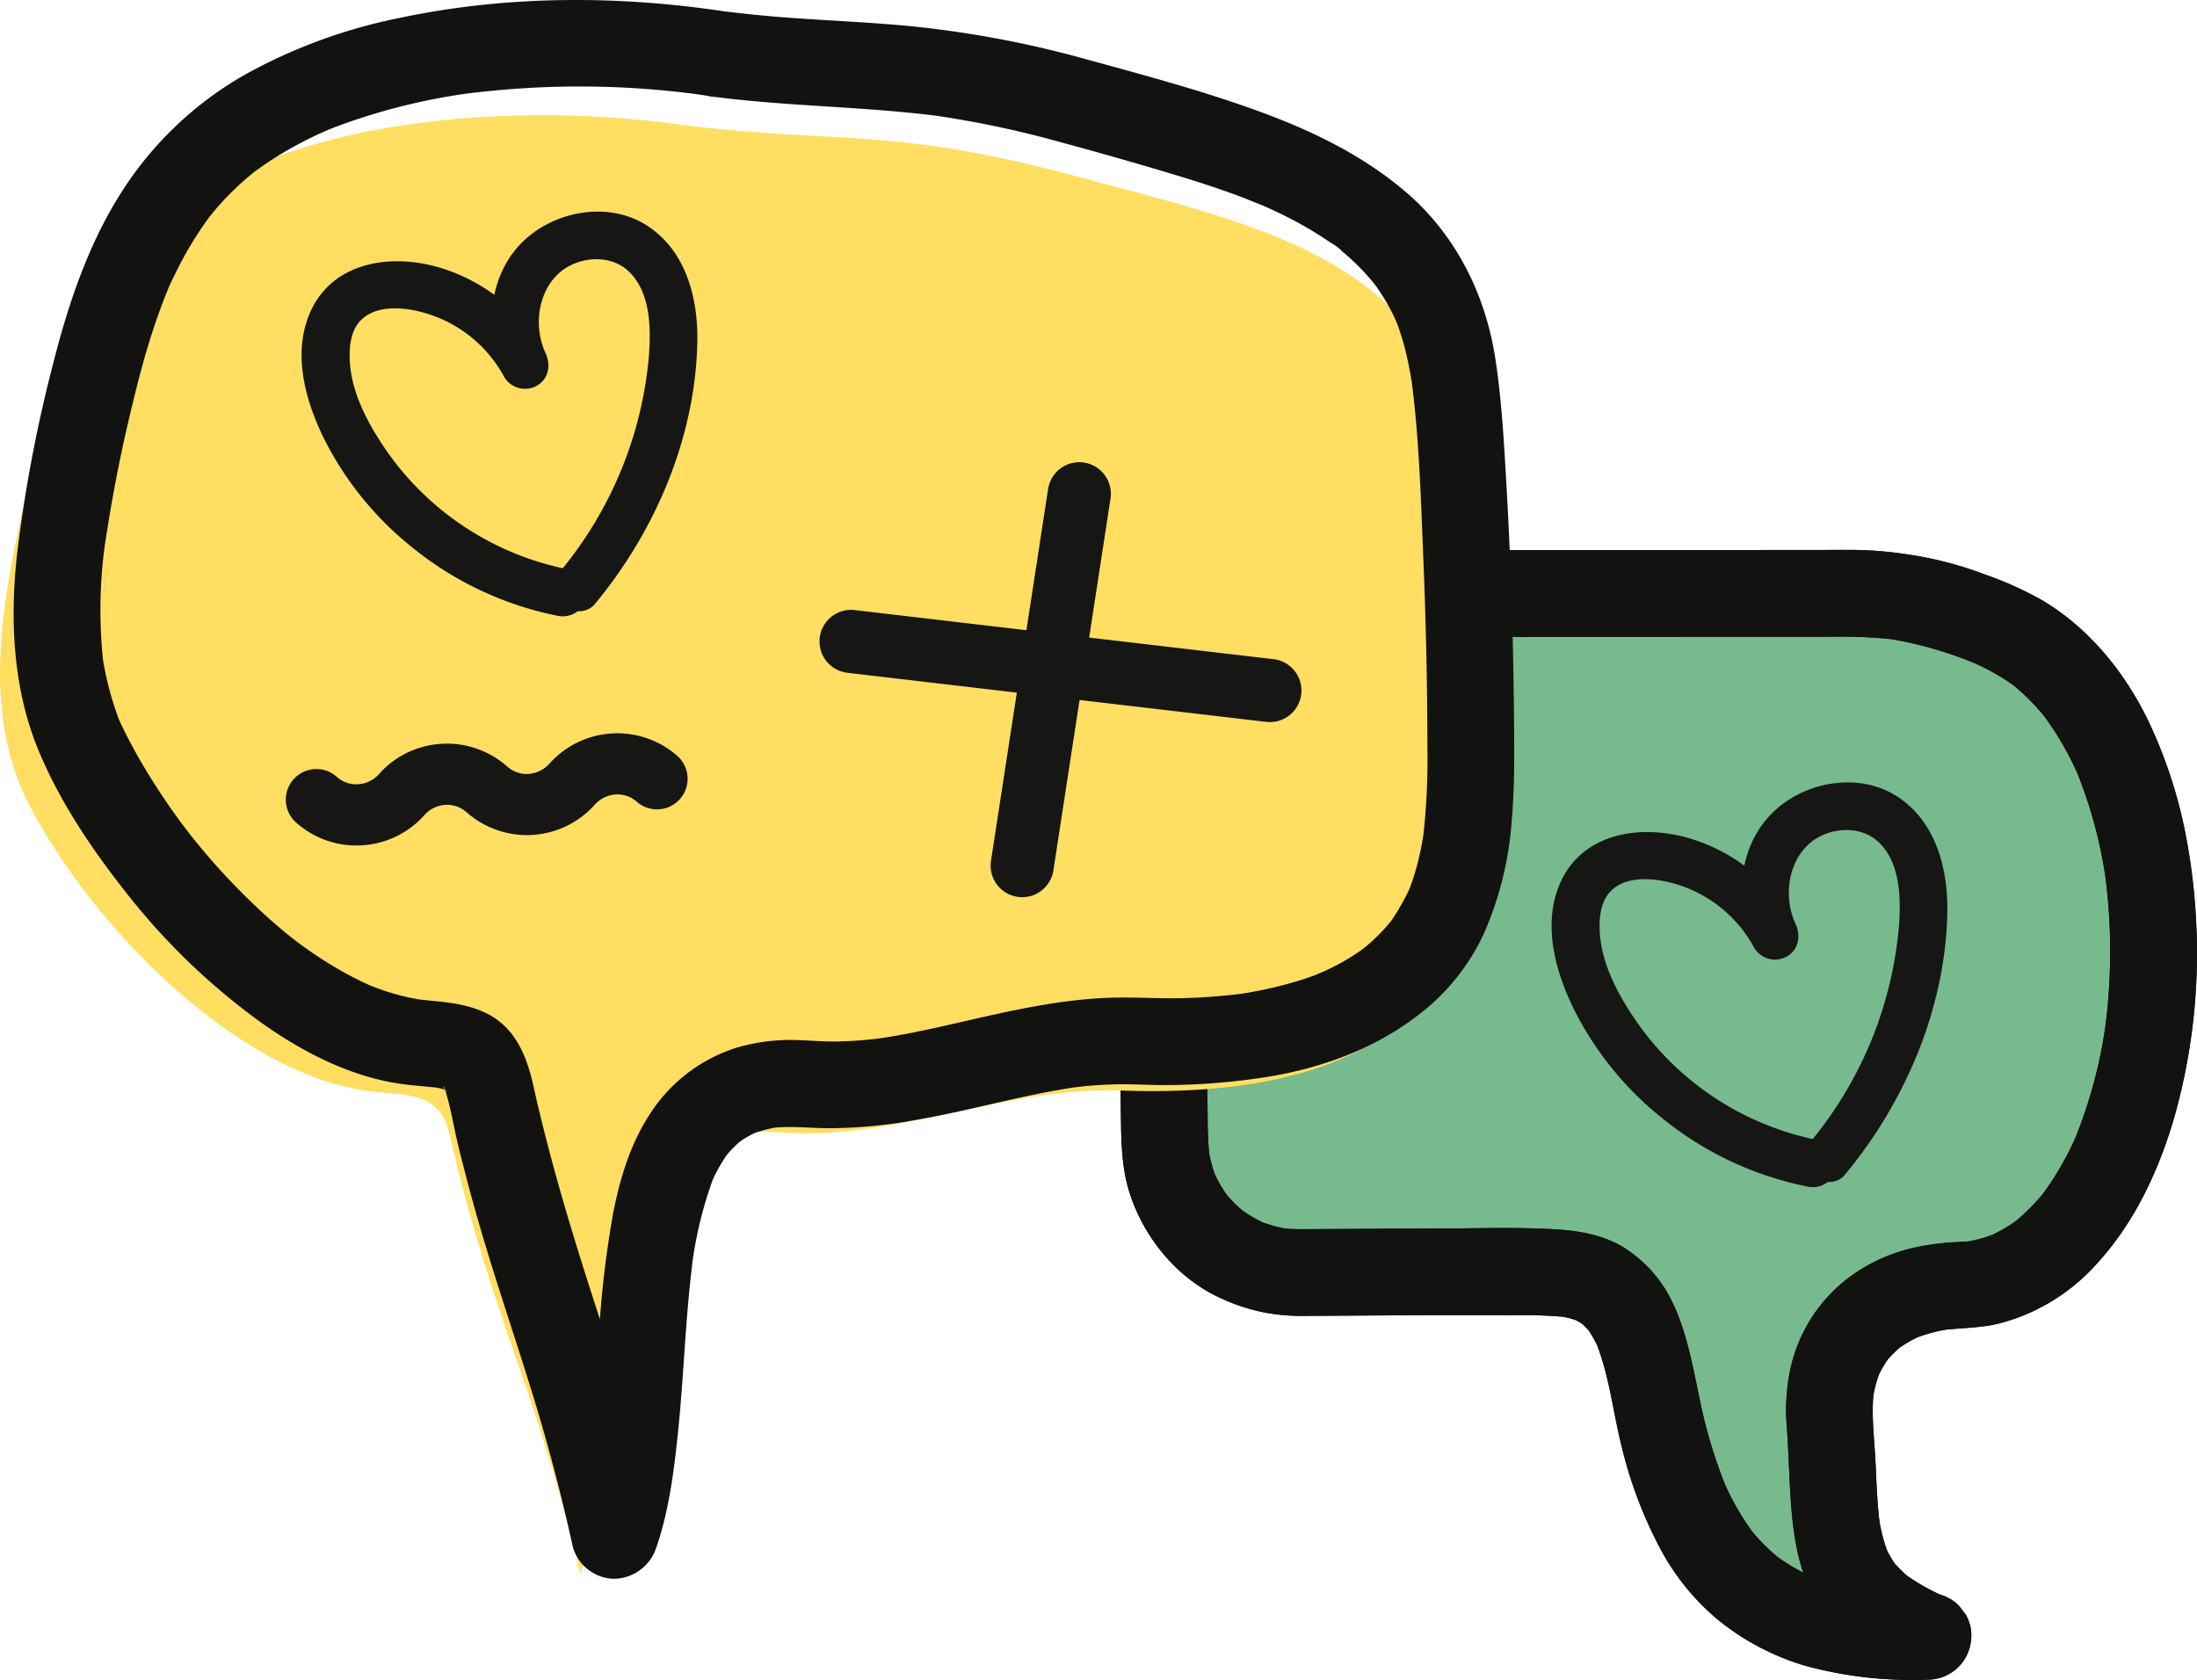 <?xml version="1.0" encoding="UTF-8"?>
<svg xmlns="http://www.w3.org/2000/svg" xmlns:xlink="http://www.w3.org/1999/xlink" width="420.877" height="321.828" viewBox="0 0 420.877 321.828">
  <defs>
    <clipPath id="a">
      <rect width="420.877" height="321.828" fill="none"></rect>
    </clipPath>
  </defs>
  <g transform="translate(-1452.562 605.47)">
    <g transform="translate(1452.562 -605.47)">
      <g transform="translate(0)" clip-path="url(#a)">
        <path d="M294.086,266.974a25.312,25.312,0,0,1-25.435-24.287c-.994-26.006,1.651-55.153,2.421-78.463.269-8.17,1.219-17.3,7.473-22.567,5.391-4.538,13.082-4.764,20.129-4.767l102.048-.042c9.9,0,19.254,2.606,28.272,6.687,43.738,19.8,35.6,124.624-8.137,125.895-15.573.452-25.978,10.36-24.861,25.9,1.559,21.708-1.267,33.023,18.847,41.337-31.25.654-44.985-12.007-51.646-42.545-2.056-9.424-3.173-20.887-11.768-25.266-3.592-1.83-7.787-1.92-11.818-1.97-11.767-.149-29.543.017-45.524.088" transform="translate(-45.448 -23.17)" fill="#77ba8e"></path>
        <path d="M292.393,256.972a27.958,27.958,0,0,1-3.447-.217l2.208.3a26.244,26.244,0,0,1-6.458-1.742l1.984.837a26.414,26.414,0,0,1-5.663-3.286l1.681,1.3a26.5,26.5,0,0,1-4.614-4.592l1.3,1.681a26.206,26.206,0,0,1-3.309-5.659l.837,1.984a26.04,26.04,0,0,1-1.75-6.487l.3,2.209a78.425,78.425,0,0,1-.358-8.243q-.082-4.529-.046-9.058c.041-6,.209-11.994.444-17.988.462-11.759,1.2-23.5,1.764-35.259.282-5.887.223-11.851.974-17.7l-.3,2.208a33.4,33.4,0,0,1,2.106-8.343l-.837,1.985a20.155,20.155,0,0,1,2.524-4.364l-1.3,1.681a17.184,17.184,0,0,1,2.8-2.785l-1.681,1.3a18.221,18.221,0,0,1,3.851-2.221l-1.985.837a26.952,26.952,0,0,1,6.543-1.684l-2.208.3a74.634,74.634,0,0,1,9.644-.454l11.823,0,23.852-.01,47.7-.019,13.482-.006a94.342,94.342,0,0,1,12.651.541l-2.208-.3a73.461,73.461,0,0,1,18.3,5.229l-1.985-.837a41.9,41.9,0,0,1,9.23,5.222l-1.681-1.3a43,43,0,0,1,7.573,7.633q-.65-.84-1.3-1.681a58.628,58.628,0,0,1,7.442,12.951l-.837-1.985a87.714,87.714,0,0,1,5.89,22.294l-.3-2.209a112.033,112.033,0,0,1,.65,23.238q-.244,3.247-.677,6.475l.3-2.209a92.353,92.353,0,0,1-6.193,23.5l.838-1.984a58.151,58.151,0,0,1-7.312,12.8l1.3-1.681a38.456,38.456,0,0,1-6.781,6.877l1.681-1.3a29.482,29.482,0,0,1-6.439,3.786l1.984-.837a26.671,26.671,0,0,1-6.608,1.806l2.209-.3c-1.135.15-2.269.2-3.411.252a49.063,49.063,0,0,0-7.376.914,32.909,32.909,0,0,0-11.109,4.413,29.841,29.841,0,0,0-13.5,19.753,39.919,39.919,0,0,0-.68,7.23c.023,1.907.216,3.815.322,5.719.188,3.415.3,6.833.51,10.247.414,6.783,1.217,13.547,4.407,19.649a26.355,26.355,0,0,0,6.723,8.174,43.539,43.539,0,0,0,5.684,3.992,65.873,65.873,0,0,0,7.379,3.441q1.105-8.158,2.209-16.317a86.927,86.927,0,0,1-13.065-.64l2.209.3a50.556,50.556,0,0,1-12.668-3.286l1.984.837a36.837,36.837,0,0,1-8.207-4.755l1.681,1.3a36.943,36.943,0,0,1-6.486-6.557l1.3,1.681a50.376,50.376,0,0,1-6.216-10.914l.837,1.985a93.607,93.607,0,0,1-5.093-16.8c-1.44-6.724-2.515-13.449-5.68-19.649a25.129,25.129,0,0,0-8.181-9.194c-4.036-2.8-9.087-3.692-13.888-3.973-7.129-.419-14.343-.18-21.482-.159-9.267.027-18.534.1-27.8.139-4.345.02-8.509,3.807-8.307,8.307a8.448,8.448,0,0,0,8.307,8.307c13.678-.061,27.358-.211,41.036-.129a91.613,91.613,0,0,1,10.562.359l-2.208-.3a19.841,19.841,0,0,1,4.78,1.208l-1.984-.837a15.123,15.123,0,0,1,3.244,1.9l-1.681-1.3a16.078,16.078,0,0,1,2.579,2.6l-1.3-1.681a22.237,22.237,0,0,1,2.78,4.873l-.837-1.985c2.712,6.54,3.387,13.748,5.126,20.57a82.662,82.662,0,0,0,7.33,19.307,45.681,45.681,0,0,0,10.959,13.553,48.106,48.106,0,0,0,17.081,8.967,78.6,78.6,0,0,0,23.288,2.588,8.327,8.327,0,0,0,8.158-7.2,7.945,7.945,0,0,0-.985-5.3q-.65-.84-1.3-1.681a8.3,8.3,0,0,0-3.666-2.136l-.28-.117,1.984.837a39.336,39.336,0,0,1-8.772-4.908l1.681,1.3a22.654,22.654,0,0,1-3.932-3.893l1.3,1.681a20.506,20.506,0,0,1-2.558-4.4l.838,1.985a31.424,31.424,0,0,1-2-7.853l.3,2.208c-.528-3.941-.666-7.925-.848-11.893-.214-4.673-.9-9.463-.315-14.125l-.3,2.209a24.639,24.639,0,0,1,1.624-6.127l-.837,1.984a21.989,21.989,0,0,1,2.766-4.756l-1.3,1.681a22.088,22.088,0,0,1,3.866-3.841l-1.68,1.3a24.676,24.676,0,0,1,5.316-3.055l-1.984.837a30.325,30.325,0,0,1,7.429-1.969l-2.208.3c3.383-.44,6.748-.408,10.12-1.05a35.212,35.212,0,0,0,7.774-2.66,37.611,37.611,0,0,0,11.781-8.7c7.684-8.216,12.521-18.819,15.491-29.568a115.637,115.637,0,0,0,3.888-35.879,118.208,118.208,0,0,0-2.421-19.044A91.682,91.682,0,0,0,456.4,162c-4.427-10.219-11.587-19.573-21.206-25.385a67.212,67.212,0,0,0-11.282-5.1,69.987,69.987,0,0,0-14.8-3.829,74.372,74.372,0,0,0-9.329-.834c-2.879-.039-5.762,0-8.642,0l-17.009.007-67.824.027c-5.136,0-10.311-.175-15.439.155-5.62.361-11.381,1.36-16.262,4.345a25.886,25.886,0,0,0-7.225,6.763,27.845,27.845,0,0,0-3.643,7.047c-1.722,4.489-2.239,9.472-2.531,14.236-.28,4.551-.363,9.117-.583,13.672-.239,4.949-.511,9.9-.776,14.845-.557,10.388-1.091,20.778-1.316,31.179-.111,5.183-.147,10.369-.06,15.554.085,5,.078,10.138,1.559,14.964,2.713,8.839,9.217,16.839,17.75,20.631a35.532,35.532,0,0,0,14.6,3.311c4.345.005,8.508-3.824,8.307-8.307a8.453,8.453,0,0,0-8.307-8.307" transform="translate(-43.755 -21.474)" fill="#121211"></path>
        <path d="M292.393,256.972a27.958,27.958,0,0,1-3.447-.217l2.208.3a26.244,26.244,0,0,1-6.458-1.742l1.984.837a26.414,26.414,0,0,1-5.663-3.286l1.681,1.3a26.5,26.5,0,0,1-4.614-4.592l1.3,1.681a26.206,26.206,0,0,1-3.309-5.659l.837,1.984a26.04,26.04,0,0,1-1.75-6.487l.3,2.209a78.425,78.425,0,0,1-.358-8.243q-.082-4.529-.046-9.058c.041-6,.209-11.994.444-17.988.462-11.759,1.2-23.5,1.764-35.259.282-5.887.223-11.851.974-17.7l-.3,2.208a33.4,33.4,0,0,1,2.106-8.343l-.837,1.985a20.155,20.155,0,0,1,2.524-4.364l-1.3,1.681a17.184,17.184,0,0,1,2.8-2.785l-1.681,1.3a18.221,18.221,0,0,1,3.851-2.221l-1.985.837a26.952,26.952,0,0,1,6.543-1.684l-2.208.3a74.634,74.634,0,0,1,9.644-.454l11.823,0,23.852-.01,47.7-.019,13.482-.006a94.342,94.342,0,0,1,12.651.541l-2.208-.3a73.461,73.461,0,0,1,18.3,5.229l-1.985-.837a41.9,41.9,0,0,1,9.23,5.222l-1.681-1.3a43,43,0,0,1,7.573,7.633q-.65-.84-1.3-1.681a58.628,58.628,0,0,1,7.442,12.951l-.837-1.985a87.714,87.714,0,0,1,5.89,22.294l-.3-2.209a112.033,112.033,0,0,1,.65,23.238q-.244,3.247-.677,6.475l.3-2.209a92.353,92.353,0,0,1-6.193,23.5l.838-1.984a58.151,58.151,0,0,1-7.312,12.8l1.3-1.681a38.456,38.456,0,0,1-6.781,6.877l1.681-1.3a29.482,29.482,0,0,1-6.439,3.786l1.984-.837a26.671,26.671,0,0,1-6.608,1.806l2.209-.3c-1.135.15-2.269.2-3.411.252a49.063,49.063,0,0,0-7.376.914,32.909,32.909,0,0,0-11.109,4.413,29.841,29.841,0,0,0-13.5,19.753,39.919,39.919,0,0,0-.68,7.23c.023,1.907.216,3.815.322,5.719.188,3.415.3,6.833.51,10.247.414,6.783,1.217,13.547,4.407,19.649a26.355,26.355,0,0,0,6.723,8.174,43.539,43.539,0,0,0,5.684,3.992,65.873,65.873,0,0,0,7.379,3.441q1.105-8.158,2.209-16.317a86.927,86.927,0,0,1-13.065-.64l2.209.3a50.556,50.556,0,0,1-12.668-3.286l1.984.837a36.837,36.837,0,0,1-8.207-4.755l1.681,1.3a36.943,36.943,0,0,1-6.486-6.557l1.3,1.681a50.376,50.376,0,0,1-6.216-10.914l.837,1.985a93.607,93.607,0,0,1-5.093-16.8c-1.44-6.724-2.515-13.449-5.68-19.649a25.129,25.129,0,0,0-8.181-9.194c-4.036-2.8-9.087-3.692-13.888-3.973-7.129-.419-14.343-.18-21.482-.159-9.267.027-18.534.1-27.8.139-4.345.02-8.509,3.807-8.307,8.307a8.448,8.448,0,0,0,8.307,8.307c13.678-.061,27.358-.211,41.036-.129a91.613,91.613,0,0,1,10.562.359l-2.208-.3a19.841,19.841,0,0,1,4.78,1.208l-1.984-.837a15.123,15.123,0,0,1,3.244,1.9l-1.681-1.3a16.078,16.078,0,0,1,2.579,2.6l-1.3-1.681a22.237,22.237,0,0,1,2.78,4.873l-.837-1.985c2.712,6.54,3.387,13.748,5.126,20.57a82.662,82.662,0,0,0,7.33,19.307,45.681,45.681,0,0,0,10.959,13.553,48.106,48.106,0,0,0,17.081,8.967,78.6,78.6,0,0,0,23.288,2.588,8.327,8.327,0,0,0,8.158-7.2,7.945,7.945,0,0,0-.985-5.3q-.65-.84-1.3-1.681a8.3,8.3,0,0,0-3.666-2.136l-.28-.117,1.984.837a39.336,39.336,0,0,1-8.772-4.908l1.681,1.3a22.654,22.654,0,0,1-3.932-3.893l1.3,1.681a20.506,20.506,0,0,1-2.558-4.4l.838,1.985a31.424,31.424,0,0,1-2-7.853l.3,2.208c-.528-3.941-.666-7.925-.848-11.893-.214-4.673-.9-9.463-.315-14.125l-.3,2.209a24.639,24.639,0,0,1,1.624-6.127l-.837,1.984a21.989,21.989,0,0,1,2.766-4.756l-1.3,1.681a22.088,22.088,0,0,1,3.866-3.841l-1.68,1.3a24.676,24.676,0,0,1,5.316-3.055l-1.984.837a30.325,30.325,0,0,1,7.429-1.969l-2.208.3c3.383-.44,6.748-.408,10.12-1.05a35.212,35.212,0,0,0,7.774-2.66,37.611,37.611,0,0,0,11.781-8.7c7.684-8.216,12.521-18.819,15.491-29.568a115.637,115.637,0,0,0,3.888-35.879,118.208,118.208,0,0,0-2.421-19.044A91.682,91.682,0,0,0,456.4,162c-4.427-10.219-11.587-19.573-21.206-25.385a67.212,67.212,0,0,0-11.282-5.1,69.987,69.987,0,0,0-14.8-3.829,74.372,74.372,0,0,0-9.329-.834c-2.879-.039-5.762,0-8.642,0l-17.009.007-67.824.027c-5.136,0-10.311-.175-15.439.155-5.62.361-11.381,1.36-16.262,4.345a25.886,25.886,0,0,0-7.225,6.763,27.845,27.845,0,0,0-3.643,7.047c-1.722,4.489-2.239,9.472-2.531,14.236-.28,4.551-.363,9.117-.583,13.672-.239,4.949-.511,9.9-.776,14.845-.557,10.388-1.091,20.778-1.316,31.179-.111,5.183-.147,10.369-.06,15.554.085,5,.078,10.138,1.559,14.964,2.713,8.839,9.217,16.839,17.75,20.631a35.532,35.532,0,0,0,14.6,3.311c4.345.005,8.508-3.824,8.307-8.307a8.453,8.453,0,0,0-8.307-8.307" transform="translate(-43.755 -21.474)" fill="#121211"></path>
        <path d="M131.693,28.568c-32.458-4.774-78.16-1.93-102.031,19.278C14.289,61.5,8.848,82.09,4.492,101.541c-4.237,18.921-7.928,39.473.965,56.908,11.733,23,40.989,53.722,68.073,55.426,3.735.235,7.922.558,10.363,3.226,1.462,1.6,1.991,3.749,2.472,5.808,8.123,34.743,16.667,48.359,24.79,83.1,10.914-29.7-4.1-87.619,38.547-84.538,22.209,1.6,42.82-8.839,65.078-8.029s48.131-2.506,59.885-20.285c6.675-10.1,7.114-22.651,7.1-34.538q-.04-29.438-2.176-58.829c-.588-8.08-1.331-16.3-4.564-23.808C264.7,52,233.266,45.642,206.817,38.458c-35.328-9.6-45.145-6.332-75.123-9.889" transform="translate(0 -4.5)" fill="#ffde61"></path>
        <path d="M140.237,2.32C119.294-.933,97.742-.954,76.955,3.46A102.748,102.748,0,0,0,47.594,14.226,67.784,67.784,0,0,0,23.7,36.981C17.473,46.8,13.654,58.1,10.806,69.312a274.653,274.653,0,0,0-6.983,36.661c-1.449,12.84-.822,26.171,4.253,38.2,4.233,10.032,10.446,19.1,17.2,27.584A127.863,127.863,0,0,0,49.294,195c8.019,5.929,17.5,11.031,27.451,12.582,2.913.454,5.831.579,8.746.965l-2.208-.3a19.192,19.192,0,0,1,2.272.457,8.847,8.847,0,0,0,.982.312c-1.774-.264-1.427-.685-.519-.155.231.134.443.3.672.437l-1.057-.79a6.8,6.8,0,0,1,.57.589c-.876-.52-.98-1.362-.51-.559q.6,1.159-.246-.744.169.43.31.871c1.109,3.441,1.663,7.112,2.514,10.625q2.376,9.8,5.3,19.447c3.436,11.394,7.365,22.631,10.691,34.058q3.4,11.7,6.013,23.6a8.366,8.366,0,0,0,8.01,6.1,8.663,8.663,0,0,0,8.01-6.1c2.361-6.9,3.305-14.246,4.07-21.463.77-7.274,1.15-14.581,1.719-21.872.319-4.086.7-8.17,1.239-12.234l-.3,2.208a76.759,76.759,0,0,1,4.236-17.5c-1.237,3.195-.311.742.066-.04q.47-.973,1-1.915.464-.816.978-1.6.254-.388.521-.766c.238-.337,1.127-1.5.034-.081-1.112,1.442.166-.164.518-.551q.682-.75,1.429-1.436c.684-.624,2.617-1.847-.123.007.532-.36,1.044-.744,1.595-1.081a20.47,20.47,0,0,1,1.931-1.042c.141-.066.286-.128.427-.2.994-.477-2.065.826-1.219.515.34-.125.675-.26,1.018-.378a25.544,25.544,0,0,1,4.732-1.1l-2.208.3c3.656-.48,7.231-.058,10.894,0a93.506,93.506,0,0,0,17.527-1.658c10.478-1.821,20.7-4.918,31.251-6.349l-2.209.3a77.978,77.978,0,0,1,9.956-.713c2.9-.006,5.8.168,8.7.159a127.144,127.144,0,0,0,18.216-1.419c11.474-1.7,22.557-5.8,31.531-13.276a41.416,41.416,0,0,0,10.847-14.058,64.556,64.556,0,0,0,5.46-21.958c.611-6.827.487-13.711.427-20.557q-.1-11.259-.479-22.513T289.047,91.63c-.454-7.7-.885-15.408-2.073-23.035-1.913-12.28-7.592-23.637-17.1-31.781-8.684-7.441-19-12.232-29.7-16.038C229.8,17.088,219.1,14.23,208.486,11.32a199.2,199.2,0,0,0-34.136-6.365c-9.213-.864-18.471-1.109-27.685-1.979q-4.325-.409-8.635-.953c-1.959-.246-4.546,1.1-5.874,2.433a8.307,8.307,0,0,0,0,11.748,9.72,9.72,0,0,0,5.874,2.433c14.334,1.8,28.826,1.789,43.139,3.707l-2.208-.3A192.159,192.159,0,0,1,203.3,27.13c7.745,2.1,15.488,4.291,23.165,6.626,3.686,1.121,7.352,2.313,10.968,3.646,1.783.657,3.529,1.4,5.3,2.082.176.067-1.895-.812-1.088-.457.178.079.357.155.535.232q.622.272,1.239.551,1.316.594,2.613,1.229a71.777,71.777,0,0,1,9.422,5.47,9.228,9.228,0,0,1,2.081,1.516c.111.157-1.607-1.281-.959-.738.186.157.38.3.57.458q.564.46,1.116.935a46.618,46.618,0,0,1,3.78,3.646c.657.711,1.273,1.451,1.893,2.192.2.233.645.827-.2-.271-.925-1.2-.2-.257.01.028q.432.588.844,1.191a40.017,40.017,0,0,1,2.967,5.13c.221.456.419.922.635,1.379-1.232-2.6-.269-.636-.015.04.515,1.368.959,2.763,1.342,4.173a67.029,67.029,0,0,1,1.653,8.363l-.3-2.208c1.548,11.566,1.858,23.381,2.341,35.03q.744,18,.767,36.02a131.223,131.223,0,0,1-.863,17.4l.3-2.208a60.353,60.353,0,0,1-1.317,6.808q-.386,1.493-.868,2.958-.26.786-.551,1.562c-.111.295-.233.586-.342.882-.362.983.739-1.622.285-.677a42.651,42.651,0,0,1-3.187,5.731c-.256.373-.528.734-.788,1.1-.5.713.8-1.082.714-.915a4.054,4.054,0,0,1-.48.6q-.846,1.029-1.768,1.993t-1.9,1.844q-.49.442-.994.866c-.321.27-1.711,1.365-.48.412,1.259-.975-.076.038-.37.248q-.538.383-1.089.748-1.184.785-2.418,1.489c-1.556.89-3.167,1.643-4.793,2.391,2.735-1.257-.131.032-.9.313q-1.379.507-2.784.945a77.656,77.656,0,0,1-12.718,2.75l2.209-.3a112.291,112.291,0,0,1-11.971.913c-4.183.1-8.359-.183-12.539-.11-10.32.179-20.459,2.564-30.47,4.857-5.414,1.24-10.844,2.43-16.354,3.172l2.208-.3a78.723,78.723,0,0,1-8.908.685c-2.532.038-5.039-.2-7.565-.272a36.783,36.783,0,0,0-11.45,1.4,30.693,30.693,0,0,0-17.005,13.1c-3.565,5.536-5.561,12.146-6.811,18.564a195.655,195.655,0,0,0-2.73,23.033c-.592,8.045-1.018,16.114-2.089,24.115l.3-2.209a77.434,77.434,0,0,1-3.227,14.689H126.3c-3.162-14.339-7.333-28.359-11.854-42.32-4.446-13.73-8.6-27.51-11.735-41.606-1.264-5.679-3.438-11.179-9.018-13.911-4.481-2.195-9.2-2.145-14.032-2.78l2.209.3a43.892,43.892,0,0,1-8.471-2.1c-.712-.252-1.413-.528-2.117-.8-1.428-.555,1.98.875.576.247-.352-.157-.705-.311-1.055-.472-1.426-.655-2.826-1.366-4.2-2.124a79.378,79.378,0,0,1-8.244-5.269c-.679-.493-1.339-1.008-2.015-1.5,2.354,1.726-.11-.106-.641-.539q-1.989-1.622-3.9-3.339a129.432,129.432,0,0,1-14.234-15.09c-.536-.665-1.055-1.342-1.59-2.009,1.823,2.271-.088-.134-.493-.678q-1.489-2-2.9-4.063c-1.8-2.627-3.515-5.317-5.111-8.075q-1.219-2.106-2.341-4.266-.577-1.115-1.125-2.245-.292-.6-.571-1.211-.2-.449-.4-.9.773,1.85.277.626a60.45,60.45,0,0,1-3.242-12.667l.3,2.209a92.447,92.447,0,0,1,.41-24.164l-.3,2.208a288.879,288.879,0,0,1,5.533-28.4c1.055-4.423,2.225-8.822,3.619-13.152q1.037-3.222,2.252-6.384.284-.733.579-1.46c.084-.208.17-.415.254-.623.507-1.242-.29.675-.316.748a34.28,34.28,0,0,1,1.475-3.249,69.36,69.36,0,0,1,6.782-11.374c.131-.177.266-.351.4-.528.611-.822-1.136,1.427-.486.636.327-.4.646-.8.979-1.2q1.07-1.272,2.215-2.48a54.259,54.259,0,0,1,4.38-4.128q.493-.415,1-.82a3.32,3.32,0,0,1,.579-.46c.024-.008-1.805,1.36-.8.622.75-.552,1.5-1.1,2.267-1.63q2.333-1.6,4.8-2.993,2.5-1.423,5.115-2.648c.822-.388,1.654-.755,2.485-1.122.91-.4-1.823.756-.9.379.182-.075.363-.151.545-.225q.822-.335,1.651-.655a118.555,118.555,0,0,1,26.731-6.581l-2.209.3a171.913,171.913,0,0,1,45.333.14l-2.208-.3q1.651.226,3.3.481a9.076,9.076,0,0,0,6.4-.837,8.468,8.468,0,0,0,3.817-4.965,8.407,8.407,0,0,0-.837-6.4c-1.094-1.7-2.877-3.494-4.964-3.818" transform="translate(-0.532 0)" fill="#121211"></path>
        <path d="M120.88,117.4A55.506,55.506,0,0,1,85.99,94.874c-3.689-5.328-7.151-11.62-7.234-18.265-.033-2.594.4-5.323,2.284-7.123,2.277-2.177,5.764-2.361,8.752-1.985a25.19,25.19,0,0,1,18.589,13.014,4.636,4.636,0,0,0,6.257,1.641c2.3-1.346,2.681-4.006,1.641-6.257-2.255-4.875-1.573-11.378,2.422-15.153,3.449-3.259,9.611-3.946,13.281-.694,4.39,3.89,4.513,10.865,4.118,16.257a74.636,74.636,0,0,1-16.891,41.28,4.7,4.7,0,0,0,0,6.467c1.625,1.625,4.879,1.906,6.467,0,11.581-13.909,19.259-31.818,19.682-50.073.194-8.365-2.028-17.379-9.339-22.309-7-4.721-16.831-3.294-23.079,1.98-7.791,6.576-8.62,18.078-4.558,26.863l7.9-4.616A34.453,34.453,0,0,0,95.2,59.309C85.745,56.78,74.82,58.815,70.91,68.78c-3.124,7.961-.377,17.091,3.347,24.327A62.668,62.668,0,0,0,91.1,113.426a63.981,63.981,0,0,0,27.346,12.788,4.693,4.693,0,0,0,5.625-3.194c.616-2.24-.758-5.153-3.194-5.625" transform="translate(-11.776 -8.263)" fill="#161615"></path>
        <path d="M409.143,249.051a55.508,55.508,0,0,1-34.89-22.522c-3.689-5.328-7.151-11.621-7.235-18.266-.032-2.594.4-5.322,2.285-7.123,2.277-2.177,5.764-2.36,8.752-1.985a25.191,25.191,0,0,1,18.589,13.015,4.636,4.636,0,0,0,6.257,1.64c2.3-1.345,2.681-4.006,1.641-6.256-2.254-4.876-1.573-11.379,2.422-15.153,3.449-3.26,9.611-3.946,13.281-.694,4.39,3.89,4.513,10.864,4.118,16.256a74.63,74.63,0,0,1-16.891,41.28,4.7,4.7,0,0,0,0,6.468c1.625,1.624,4.879,1.906,6.467,0,11.581-13.909,19.259-31.819,19.682-50.073.194-8.366-2.028-17.38-9.339-22.31-7-4.72-16.832-3.293-23.079,1.98-7.791,6.576-8.62,18.078-4.558,26.864l7.9-4.616a34.455,34.455,0,0,0-21.077-16.591c-9.457-2.528-20.382-.493-24.293,9.472-3.123,7.96-.376,17.091,3.348,24.327a62.675,62.675,0,0,0,16.846,20.32,63.989,63.989,0,0,0,27.346,12.788,4.692,4.692,0,0,0,5.625-3.194c.615-2.24-.758-5.153-3.194-5.625" transform="translate(-60.581 -30.554)" fill="#161615"></path>
        <path d="M.007,77.288a6.093,6.093,0,0,1-.925-.071,6.047,6.047,0,0,1-5.059-6.895L4.964-.918a6.047,6.047,0,0,1,6.895-5.059A6.047,6.047,0,0,1,16.918.918L5.977,72.158A6.049,6.049,0,0,1,.007,77.288Z" transform="translate(195.82 94.611)" fill="#161615"></path>
        <path d="M80.234,15.452a6.105,6.105,0,0,1-.712-.042L-.7,6.006A6.047,6.047,0,0,1-6.006-.7,6.047,6.047,0,0,1,.7-6.006L80.93,3.4a6.047,6.047,0,0,1-.7,12.053Z" transform="translate(163.04 122.898)" fill="#161615"></path>
        <path d="M96.51,174.749a14.331,14.331,0,0,1,10.434,3.6,8.7,8.7,0,0,0,12.282-.747,14.438,14.438,0,0,1,20.356-1.238,2.86,2.86,0,0,1-3.791,4.282,8.7,8.7,0,0,0-12.283.747,14.437,14.437,0,0,1-20.355,1.238,8.7,8.7,0,0,0-12.283.747,14.419,14.419,0,0,1-20.355,1.237,2.859,2.859,0,1,1,3.79-4.281,8.7,8.7,0,0,0,12.283-.747,14.325,14.325,0,0,1,9.922-4.835" transform="translate(-11.776 -29.247)" fill="#171717"></path>
        <path d="M130.032,169.745a17.391,17.391,0,0,1,11.539,4.371,5.86,5.86,0,0,1-7.768,8.775,5.6,5.6,0,0,0-3.767-1.434,5.866,5.866,0,0,0-4.281,1.923,17.436,17.436,0,0,1-24.59,1.5,5.6,5.6,0,0,0-3.767-1.433,5.866,5.866,0,0,0-4.281,1.923,17.312,17.312,0,0,1-11.985,5.84l-1.076.033a17.379,17.379,0,0,1-11.529-4.379,5.859,5.859,0,1,1,7.768-8.773,5.6,5.6,0,0,0,3.767,1.433,5.864,5.864,0,0,0,4.28-1.922,17.306,17.306,0,0,1,11.987-5.841l1.075-.033a17.386,17.386,0,0,1,11.529,4.378,5.6,5.6,0,0,0,3.767,1.433,5.863,5.863,0,0,0,4.28-1.922A17.44,17.44,0,0,1,130.032,169.745Z" transform="translate(-11.776 -29.247)" fill="#161615"></path>
      </g>
    </g>
  </g>
</svg>
